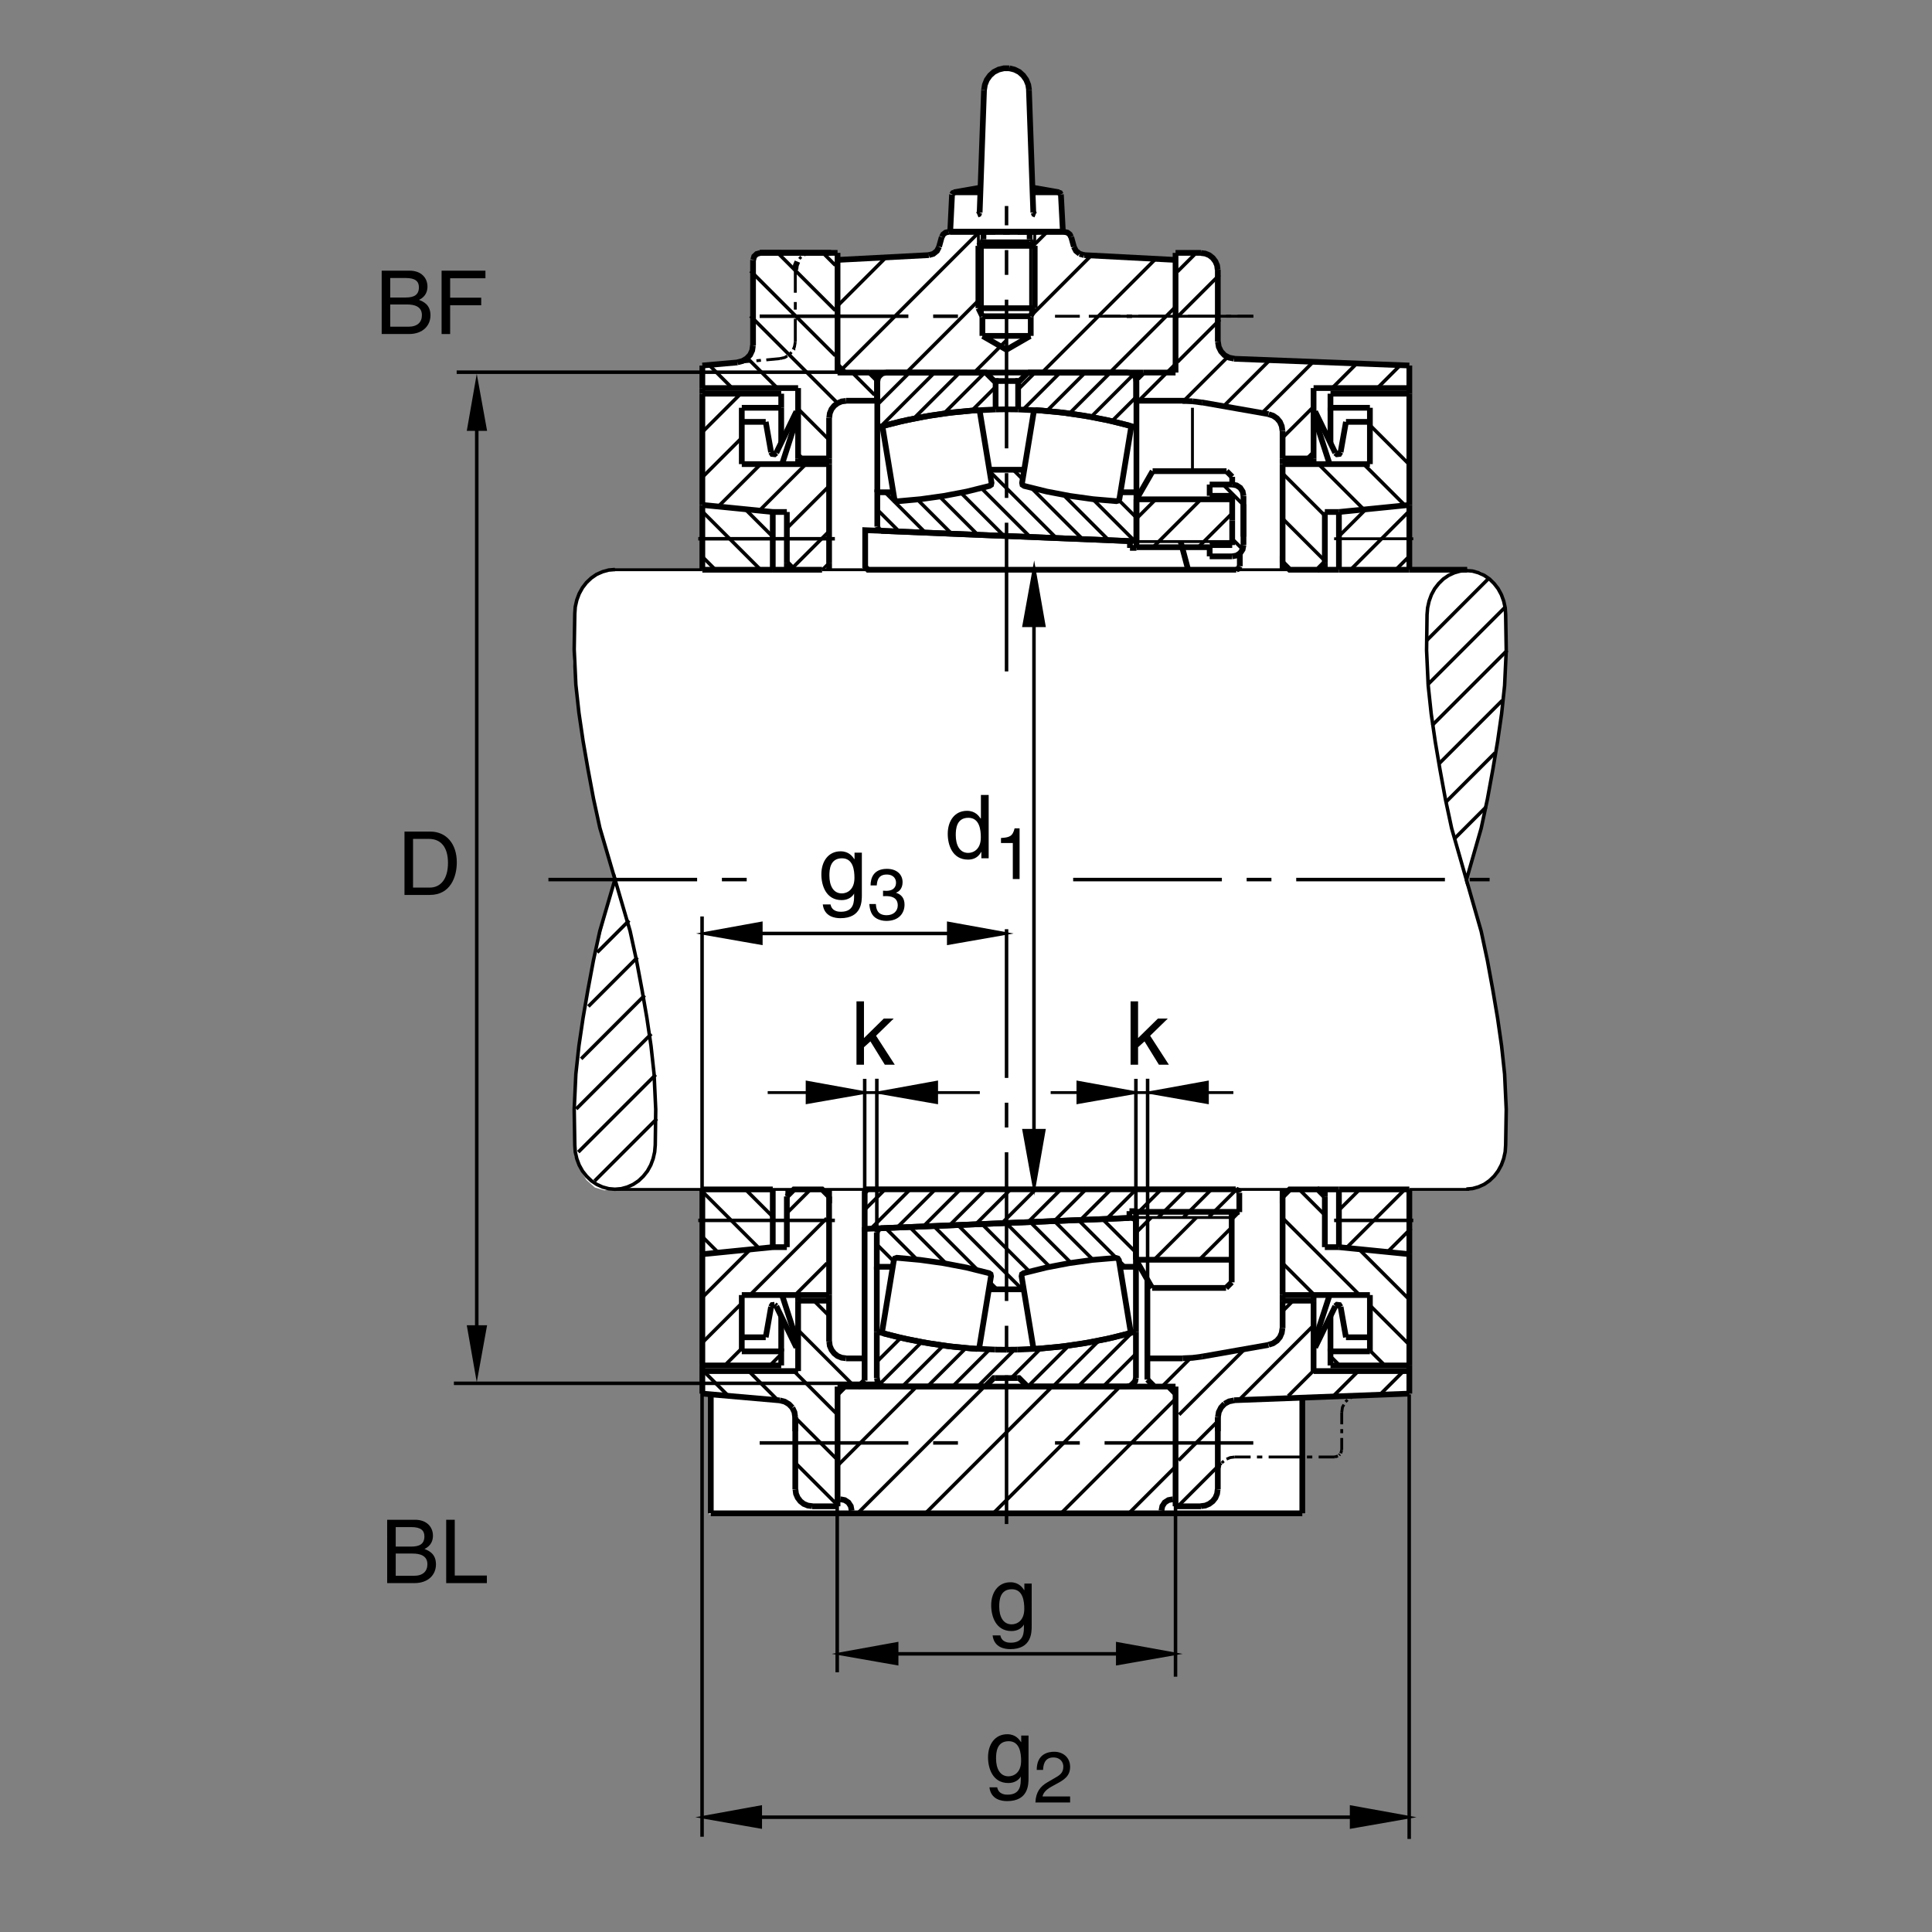 <?xml version="1.0" encoding="utf-8"?>
<!-- Generator: Adobe Illustrator 22.1.0, SVG Export Plug-In . SVG Version: 6.00 Build 0)  -->
<svg version="1.1" id="Ebene_1" xmlns="http://www.w3.org/2000/svg" xmlns:xlink="http://www.w3.org/1999/xlink" x="0px" y="0px"
	 viewBox="0 0 779.529 779.526" style="enable-background:new 0 0 779.529 779.526;" xml:space="preserve">
<rect x="0" y="0" width="779.529" height="779.526" fill="#808080" stroke="none"/>
<style type="text/css">
	.st0{fill:none;}
	.st1{fill:#FFFFFF;}
	.st2{fill:none;stroke:#000000;stroke-width:2.312;stroke-miterlimit:10;}
	.st3{fill:none;stroke:#000000;stroke-width:1.157;stroke-miterlimit:10;}
	.st4{fill:none;stroke:#000000;stroke-width:2.313;stroke-miterlimit:10;}
	.st5{fill:none;stroke:#000000;stroke-width:1.417;stroke-miterlimit:3.864;stroke-dasharray:60,10,10,10;}
	.st6{fill:none;stroke:#000000;stroke-width:1.417;stroke-miterlimit:10;stroke-dasharray:60,10,10,10;}
	.st7{fill:none;stroke:#000000;stroke-width:1.157;stroke-miterlimit:10;stroke-dasharray:60,10,10,10;}
	.st8{fill:none;stroke:#000000;stroke-width:1.417;stroke-miterlimit:10;}
	.st9{fill:none;stroke:#000000;stroke-width:1.417;stroke-miterlimit:3.864;}
	.st10{stroke:#000000;stroke-width:1.157;stroke-miterlimit:10;}
</style>
<polygon class="st0" points="0,0 779.529,0 779.529,779.526 0,779.526 0,0 "/>
<polygon class="st1" points="282.761,147.634 296.521,146.323 299.04,145.779 301.491,143.969 302.854,141.889 303.152,140.014 
	303.189,104.917 303.452,103.64 304.856,102.654 306.284,102.099 337.171,102.065 337.238,104.929 373.471,103.003 375.925,102.507 
	377.331,100.971 378.388,99.497 379.187,95.708 379.882,94.721 380.913,93.943 382.746,93.469 383.413,78.252 383.723,77.915 
	384.456,77.632 395.061,75.761 396.379,36.152 396.757,34.336 397.568,32.278 398.703,30.549 400.361,29.133 402.343,28.156 
	404.375,27.619 405.695,27.651 408.443,28.025 410.754,29.184 412.363,30.561 413.545,32.334 414.301,34.406 414.677,36.567 
	416.003,75.776 426.292,77.654 426.917,77.871 427.326,78.589 427.392,79.531 428.09,93.55 428.715,93.554 429.89,93.874 
	430.915,94.67 431.472,95.701 432.512,99.468 433.435,101.328 434.89,102.434 436.755,102.932 442.346,103.276 473.611,105.024 
	473.635,102.187 483.845,102.163 485.691,102.47 487.248,103.086 488.737,104.243 489.704,105.591 490.417,107.126 490.749,109.167 
	490.759,137.583 491.091,140.132 491.931,141.943 493.382,143.367 495.49,144.463 497.194,144.902 503.537,145.52 567.605,147.634 
	567.829,229.57 591.936,229.57 597.61,230.703 601.77,233.728 604.792,237.322 606.872,242.614 607.439,250.744 607.439,264.924 
	606.682,279.861 603.469,303.303 599.5,324.668 596.477,337.903 591.56,354.756 598.933,380.442 604.607,415.42 607.629,439.809 
	607.727,446.05 607.629,454.746 607.439,464.199 606.589,467.978 605.266,471.289 603.376,473.935 600.446,476.675 596.662,478.755 
	593.073,479.702 567.654,479.887 567.517,562.74 525.007,564.214 524.821,610.532 286.069,610.937 286.13,562.749 282.705,562.441 
	282.468,479.887 253.242,479.511 243.789,480.268 240.007,479.135 236.604,476.108 234.336,472.329 231.689,466.279 
	231.311,456.069 231.311,448.506 232.068,433.003 233.784,417.505 238.195,392.876 248.156,355.259 241.533,331.069 
	235.327,299.543 231.12,266.814 231.499,253.203 232.068,243.181 233.767,238.454 236.604,234.485 240.197,231.839 245.112,229.946 
	248.515,229.57 282.818,229.758 282.761,147.634 "/>
<line class="st2" x1="306.682" y1="102.024" x2="337.937" y2="102.024"/>
<line class="st2" x1="310.434" y1="102.024" x2="310.547" y2="102.251"/>
<line class="st2" x1="331.289" y1="102.024" x2="331.174" y2="102.251"/>
<line class="st2" x1="335.322" y1="102.024" x2="306.457" y2="101.968"/>
<line class="st2" x1="395.273" y1="85.771" x2="397.033" y2="36.306"/>
<line class="st2" x1="416.921" y1="85.771" x2="415.161" y2="36.306"/>
<line class="st2" x1="383.396" y1="93.501" x2="384.133" y2="78.442"/>
<line class="st2" x1="395.5" y1="77.59" x2="385.046" y2="77.59"/>
<line class="st2" x1="416.697" y1="77.59" x2="427.151" y2="77.59"/>
<line class="st2" x1="395.556" y1="75.715" x2="384.873" y2="77.59"/>
<line class="st2" x1="416.638" y1="75.715" x2="427.322" y2="77.59"/>
<line class="st2" x1="396.806" y1="93.501" x2="396.806" y2="96.567"/>
<line class="st2" x1="415.447" y1="93.501" x2="415.447" y2="96.567"/>
<line class="st2" x1="396.806" y1="97.761" x2="415.447" y2="97.761"/>
<line class="st2" x1="396.181" y1="97.932" x2="394.763" y2="99.184"/>
<line class="st2" x1="416.013" y1="97.932" x2="417.49" y2="99.184"/>
<line class="st2" x1="394.763" y1="99.184" x2="394.763" y2="124.355"/>
<line class="st2" x1="417.49" y1="99.184" x2="417.49" y2="124.355"/>
<line class="st2" x1="394.763" y1="99.184" x2="417.49" y2="99.184"/>
<line class="st2" x1="394.763" y1="124.355" x2="417.49" y2="124.355"/>
<line class="st3" x1="394.763" y1="93.501" x2="394.763" y2="99.184"/>
<line class="st3" x1="417.49" y1="93.501" x2="417.49" y2="99.184"/>
<line class="st2" x1="378.906" y1="99.524" x2="379.987" y2="95.603"/>
<line class="st2" x1="416.526" y1="93.501" x2="416.526" y2="93.557"/>
<polyline class="st2" points="416.469,93.557 416.469,93.613 416.411,93.725 "/>
<line class="st2" x1="395.671" y1="93.501" x2="395.671" y2="93.557"/>
<polyline class="st2" points="395.727,93.557 395.727,93.613 395.783,93.725 "/>
<line class="st2" x1="418.628" y1="93.501" x2="410.615" y2="93.501"/>
<line class="st2" x1="407.434" y1="93.501" x2="404.763" y2="93.501"/>
<line class="st2" x1="401.579" y1="93.501" x2="393.625" y2="93.501"/>
<line class="st2" x1="337.937" y1="147.483" x2="340.779" y2="150.324"/>
<line class="st2" x1="283.386" y1="203.74" x2="283.386" y2="158.847"/>
<line class="st2" x1="320.888" y1="140.21" x2="320.549" y2="140.21"/>
<line class="st2" x1="320.434" y1="140.21" x2="320.378" y2="140.21"/>
<line class="st3" x1="320.266" y1="140.21" x2="319.98" y2="140.21"/>
<line class="st3" x1="247.871" y1="229.88" x2="283.386" y2="229.88"/>
<line class="st2" x1="334.526" y1="227.038" x2="334.526" y2="187.26"/>
<line class="st2" x1="322.026" y1="184.988" x2="322.026" y2="156.577"/>
<line class="st2" x1="283.386" y1="229.88" x2="311.799" y2="229.88"/>
<line class="st2" x1="283.386" y1="229.88" x2="283.386" y2="203.74"/>
<line class="st2" x1="311.799" y1="229.88" x2="311.799" y2="217.378"/>
<line class="st4" x1="283.386" y1="203.74" x2="311.799" y2="206.579"/>
<line class="st5" x1="281.738" y1="217.378" x2="336.858" y2="217.378"/>
<line class="st2" x1="317.48" y1="227.038" x2="317.48" y2="217.378"/>
<line class="st2" x1="311.799" y1="206.579" x2="317.48" y2="206.579"/>
<line class="st2" x1="299.297" y1="187.26" x2="334.526" y2="187.26"/>
<line class="st2" x1="299.297" y1="187.26" x2="299.297" y2="164.531"/>
<line class="st2" x1="299.297" y1="170.215" x2="308.957" y2="170.215"/>
<line class="st2" x1="299.297" y1="164.531" x2="315.207" y2="164.531"/>
<line class="st2" x1="315.549" y1="187.26" x2="321.97" y2="167.314"/>
<line class="st2" x1="311.115" y1="182.431" x2="308.957" y2="170.215"/>
<polyline class="st2" points="313.217,182.715 320.888,166.975 321.97,167.314 "/>
<line class="st2" x1="315.207" y1="164.531" x2="315.207" y2="158.847"/>
<line class="st2" x1="322.026" y1="184.988" x2="334.526" y2="184.988"/>
<line class="st2" x1="334.526" y1="168.508" x2="334.526" y2="184.988"/>
<line class="st2" x1="317.48" y1="227.038" x2="320.322" y2="229.88"/>
<line class="st3" x1="331.687" y1="229.88" x2="334.526" y2="227.038"/>
<polyline class="st2" points="311.799,229.88 320.322,229.88 331.687,229.88 "/>
<line class="st2" x1="317.48" y1="227.038" x2="317.48" y2="229.88"/>
<line class="st2" x1="334.526" y1="227.038" x2="334.526" y2="229.88"/>
<line class="st2" x1="283.386" y1="158.847" x2="315.207" y2="158.847"/>
<line class="st2" x1="283.386" y1="156.577" x2="322.026" y2="156.577"/>
<line class="st2" x1="283.386" y1="147.483" x2="283.386" y2="156.577"/>
<line class="st4" x1="283.386" y1="147.483" x2="297.592" y2="146.233"/>
<line class="st3" x1="314.638" y1="144.697" x2="309.184" y2="145.21"/>
<line class="st3" x1="307.024" y1="145.381" x2="305.207" y2="145.552"/>
<line class="st3" x1="303.047" y1="145.722" x2="297.592" y2="146.233"/>
<line class="st2" x1="283.386" y1="156.577" x2="283.386" y2="158.847"/>
<line class="st2" x1="334.526" y1="184.988" x2="334.526" y2="187.26"/>
<line class="st2" x1="322.026" y1="184.988" x2="322.026" y2="187.26"/>
<line class="st2" x1="315.207" y1="164.531" x2="315.207" y2="178.738"/>
<line class="st2" x1="311.799" y1="206.579" x2="311.799" y2="217.378"/>
<line class="st2" x1="317.48" y1="206.579" x2="317.48" y2="217.378"/>
<line class="st2" x1="396.352" y1="127.595" x2="415.842" y2="127.595"/>
<line class="st2" x1="353.848" y1="161.689" x2="353.848" y2="153.164"/>
<line class="st2" x1="351.006" y1="150.324" x2="353.848" y2="153.164"/>
<line class="st2" x1="337.937" y1="150.324" x2="351.006" y2="150.324"/>
<line class="st3" x1="396.352" y1="97.761" x2="396.352" y2="127.595"/>
<line class="st3" x1="415.842" y1="97.761" x2="415.842" y2="127.595"/>
<line class="st2" x1="394.763" y1="124.355" x2="396.352" y2="127.595"/>
<line class="st2" x1="417.49" y1="124.355" x2="415.842" y2="127.595"/>
<line class="st2" x1="337.937" y1="150.324" x2="337.937" y2="102.024"/>
<line class="st4" x1="337.937" y1="104.865" x2="374.758" y2="102.934"/>
<line class="st3" x1="320.888" y1="137.937" x2="320.888" y2="128.618"/>
<line class="st3" x1="320.888" y1="124.924" x2="320.888" y2="121.855"/>
<line class="st3" x1="320.888" y1="118.105" x2="320.888" y2="108.843"/>
<line class="st5" x1="306.513" y1="127.595" x2="386.521" y2="127.595"/>
<line class="st2" x1="341.345" y1="161.689" x2="353.848" y2="161.689"/>
<line class="st2" x1="303.842" y1="139.414" x2="303.842" y2="104.865"/>
<line class="st2" x1="458.405" y1="161.689" x2="458.405" y2="153.164"/>
<line class="st2" x1="461.247" y1="150.324" x2="458.405" y2="153.164"/>
<line class="st2" x1="474.314" y1="150.324" x2="461.247" y2="150.324"/>
<line class="st2" x1="474.314" y1="147.483" x2="471.472" y2="150.324"/>
<line class="st2" x1="474.314" y1="150.324" x2="474.314" y2="102.024"/>
<line class="st2" x1="474.314" y1="104.865" x2="437.439" y2="102.934"/>
<line class="st2" x1="433.288" y1="99.524" x2="432.21" y2="95.603"/>
<line class="st2" x1="478.181" y1="161.689" x2="458.405" y2="161.689"/>
<line class="st2" x1="283.386" y1="562.3" x2="314.638" y2="565.029"/>
<polyline class="st2" points="283.386,562.3 283.386,553.208 283.386,550.937 "/>
<line class="st2" x1="283.386" y1="553.208" x2="322.026" y2="553.208"/>
<line class="st2" x1="283.386" y1="550.937" x2="315.207" y2="550.937"/>
<line class="st2" x1="283.386" y1="506.045" x2="283.386" y2="550.937"/>
<line class="st2" x1="299.297" y1="522.524" x2="299.297" y2="545.254"/>
<line class="st2" x1="299.297" y1="539.57" x2="308.957" y2="539.57"/>
<line class="st2" x1="311.115" y1="527.3" x2="308.957" y2="539.57"/>
<polyline class="st2" points="313.217,527.016 320.888,542.754 321.97,542.412 "/>
<line class="st2" x1="315.549" y1="522.524" x2="321.97" y2="542.412"/>
<polyline class="st2" points="299.297,545.254 315.207,545.254 315.207,550.937 "/>
<line class="st2" x1="315.207" y1="545.254" x2="315.207" y2="531.05"/>
<line class="st2" x1="322.026" y1="524.8" x2="322.026" y2="553.208"/>
<line class="st2" x1="320.888" y1="571.792" x2="320.888" y2="600.942"/>
<line class="st2" x1="327.707" y1="607.763" x2="337.937" y2="607.763"/>
<line class="st2" x1="337.937" y1="559.458" x2="337.937" y2="607.763"/>
<line class="st2" x1="337.937" y1="562.3" x2="340.779" y2="559.458"/>
<polyline class="st2" points="337.937,559.458 346.46,559.458 348.94,556.982 "/>
<line class="st2" x1="348.855" y1="495.166" x2="348.855" y2="557.036"/>
<line class="st2" x1="341.345" y1="548.095" x2="348.874" y2="548.095"/>
<line class="st2" x1="334.526" y1="541.279" x2="334.526" y2="524.8"/>
<line class="st2" x1="322.026" y1="524.8" x2="334.526" y2="524.8"/>
<line class="st2" x1="299.297" y1="522.524" x2="334.526" y2="522.524"/>
<line class="st2" x1="334.526" y1="524.8" x2="334.526" y2="522.524"/>
<line class="st2" x1="322.026" y1="524.8" x2="322.026" y2="522.524"/>
<line class="st2" x1="334.526" y1="482.749" x2="334.526" y2="522.524"/>
<line class="st2" x1="311.799" y1="503.203" x2="317.48" y2="503.203"/>
<line class="st4" x1="283.386" y1="479.907" x2="283.386" y2="506.045"/>
<line class="st6" x1="281.738" y1="492.407" x2="336.858" y2="492.407"/>
<line class="st2" x1="283.386" y1="506.045" x2="311.799" y2="503.203"/>
<line class="st2" x1="283.386" y1="479.907" x2="311.799" y2="479.907"/>
<polyline class="st2" points="317.48,482.749 320.322,479.907 331.687,479.907 334.526,482.749 334.526,479.907 "/>
<line class="st3" x1="317.48" y1="482.749" x2="317.48" y2="479.907"/>
<line class="st3" x1="311.799" y1="479.907" x2="320.322" y2="479.907"/>
<line class="st3" x1="247.871" y1="479.907" x2="283.386" y2="479.907"/>
<line class="st6" x1="306.513" y1="582.192" x2="386.521" y2="582.192"/>
<line class="st2" x1="286.794" y1="610.6" x2="286.794" y2="562.588"/>
<line class="st2" x1="320.888" y1="577.475" x2="320.888" y2="571.792"/>
<line class="st2" x1="343.62" y1="610.6" x2="343.62" y2="609.468"/>
<line class="st2" x1="337.937" y1="604.922" x2="339.074" y2="604.922"/>
<line class="st2" x1="311.799" y1="479.907" x2="311.799" y2="492.407"/>
<line class="st2" x1="317.48" y1="482.749" x2="317.48" y2="492.407"/>
<line class="st2" x1="317.48" y1="503.203" x2="317.48" y2="492.407"/>
<line class="st2" x1="311.799" y1="503.203" x2="311.799" y2="492.407"/>
<polyline class="st2" points="568.645,562.3 568.645,553.208 568.645,550.937 "/>
<line class="st2" x1="568.645" y1="553.208" x2="530.003" y2="553.208"/>
<line class="st2" x1="568.645" y1="550.937" x2="536.823" y2="550.937"/>
<line class="st2" x1="568.645" y1="506.045" x2="568.645" y2="550.937"/>
<line class="st2" x1="552.732" y1="522.524" x2="552.732" y2="545.254"/>
<line class="st2" x1="552.732" y1="539.57" x2="543.073" y2="539.57"/>
<line class="st2" x1="540.915" y1="527.3" x2="543.073" y2="539.57"/>
<polyline class="st2" points="538.757,527.016 531.081,542.754 530.003,542.412 "/>
<line class="st2" x1="536.482" y1="522.524" x2="530.003" y2="542.412"/>
<polyline class="st2" points="552.732,545.254 536.823,545.254 536.823,550.937 "/>
<line class="st2" x1="536.823" y1="545.254" x2="536.823" y2="531.05"/>
<line class="st2" x1="530.003" y1="524.8" x2="530.003" y2="553.208"/>
<line class="st2" x1="491.365" y1="571.792" x2="491.365" y2="600.942"/>
<line class="st2" x1="484.543" y1="607.763" x2="474.314" y2="607.763"/>
<line class="st2" x1="474.314" y1="559.458" x2="474.314" y2="607.763"/>
<line class="st2" x1="474.314" y1="562.3" x2="471.472" y2="559.458"/>
<polyline class="st2" points="474.314,559.458 465.793,559.458 462.951,556.621 "/>
<line class="st2" x1="462.951" y1="516.607" x2="462.951" y2="556.621"/>
<line class="st2" x1="477.155" y1="548.095" x2="462.951" y2="548.095"/>
<line class="st2" x1="517.503" y1="535.932" x2="517.503" y2="524.8"/>
<line class="st2" x1="530.003" y1="524.8" x2="517.503" y2="524.8"/>
<line class="st2" x1="552.732" y1="522.524" x2="517.503" y2="522.524"/>
<line class="st2" x1="517.503" y1="524.8" x2="517.503" y2="522.524"/>
<line class="st2" x1="530.003" y1="524.8" x2="530.003" y2="522.524"/>
<line class="st2" x1="517.503" y1="482.749" x2="517.503" y2="522.524"/>
<line class="st2" x1="540.232" y1="503.203" x2="534.548" y2="503.203"/>
<line class="st4" x1="568.645" y1="479.907" x2="568.645" y2="506.045"/>
<line class="st6" x1="570.237" y1="492.407" x2="538.298" y2="492.407"/>
<line class="st2" x1="540.232" y1="479.907" x2="540.232" y2="503.203"/>
<line class="st2" x1="568.645" y1="506.045" x2="540.232" y2="503.203"/>
<line class="st2" x1="568.645" y1="479.907" x2="540.232" y2="479.907"/>
<line class="st2" x1="534.548" y1="482.749" x2="534.548" y2="503.203"/>
<polyline class="st2" points="534.548,482.749 531.706,479.907 520.344,479.907 517.503,482.749 517.503,479.907 "/>
<line class="st2" x1="534.548" y1="482.749" x2="534.548" y2="479.907"/>
<line class="st2" x1="540.232" y1="479.907" x2="531.706" y2="479.907"/>
<line class="st3" x1="592.795" y1="479.907" x2="568.645" y2="479.907"/>
<line class="st2" x1="568.645" y1="562.3" x2="497.898" y2="564.97"/>
<line class="st2" x1="525.456" y1="610.6" x2="525.456" y2="563.95"/>
<line class="st2" x1="484.997" y1="547.358" x2="511.819" y2="542.641"/>
<line class="st3" x1="541.37" y1="569.917" x2="541.37" y2="574.687"/>
<line class="st3" x1="541.37" y1="576.621" x2="541.37" y2="578.266"/>
<line class="st3" x1="541.37" y1="580.2" x2="541.37" y2="585.034"/>
<line class="st3" x1="538.528" y1="587.871" x2="532.048" y2="587.871"/>
<line class="st3" x1="529.49" y1="587.871" x2="527.331" y2="587.871"/>
<line class="st3" x1="524.778" y1="587.871" x2="511.877" y2="587.871"/>
<line class="st3" x1="509.319" y1="587.871" x2="507.16" y2="587.871"/>
<line class="st3" x1="504.602" y1="587.871" x2="498.181" y2="587.871"/>
<line class="st2" x1="491.365" y1="577.475" x2="491.365" y2="571.792"/>
<line class="st2" x1="468.635" y1="610.6" x2="468.635" y2="609.468"/>
<line class="st2" x1="474.314" y1="604.922" x2="473.181" y2="604.922"/>
<line class="st6" x1="406.125" y1="614.922" x2="406.125" y2="371.335"/>
<line class="st2" x1="286.794" y1="610.6" x2="525.456" y2="610.6"/>
<line class="st2" x1="382.715" y1="93.501" x2="429.482" y2="93.501"/>
<polyline class="st2" points="383.396,93.501 428.855,93.501 428.061,78.442 "/>
<line class="st4" x1="351.006" y1="150.324" x2="461.247" y2="150.324"/>
<line class="st7" x1="505.681" y1="127.595" x2="425.673" y2="127.595"/>
<line class="st3" x1="520.344" y1="479.907" x2="331.687" y2="479.907"/>
<line class="st6" x1="505.681" y1="582.192" x2="425.673" y2="582.192"/>
<line class="st2" x1="346.46" y1="559.458" x2="465.793" y2="559.458"/>
<line class="st3" x1="414.648" y1="559.458" x2="454.997" y2="559.458"/>
<line class="st6" x1="221.277" y1="354.892" x2="307.776" y2="354.892"/>
<polyline class="st2" points="568.645,147.483 568.645,156.577 568.645,158.847 "/>
<line class="st2" x1="568.645" y1="156.577" x2="530.003" y2="156.577"/>
<line class="st2" x1="568.645" y1="158.847" x2="536.823" y2="158.847"/>
<line class="st2" x1="568.645" y1="203.74" x2="568.645" y2="158.847"/>
<line class="st2" x1="552.732" y1="187.26" x2="552.732" y2="164.531"/>
<line class="st2" x1="552.732" y1="170.215" x2="543.073" y2="170.215"/>
<line class="st2" x1="540.915" y1="182.431" x2="543.073" y2="170.215"/>
<polyline class="st2" points="538.757,182.715 531.081,166.975 530.003,167.314 "/>
<line class="st2" x1="536.482" y1="187.26" x2="530.003" y2="167.314"/>
<polyline class="st2" points="552.732,164.531 536.823,164.531 536.823,158.847 "/>
<line class="st2" x1="536.823" y1="164.531" x2="536.823" y2="178.738"/>
<line class="st2" x1="530.003" y1="184.988" x2="530.003" y2="156.577"/>
<line class="st2" x1="517.503" y1="173.794" x2="517.503" y2="184.988"/>
<line class="st2" x1="530.003" y1="184.988" x2="517.503" y2="184.988"/>
<line class="st2" x1="552.732" y1="187.26" x2="517.503" y2="187.26"/>
<line class="st2" x1="517.503" y1="184.988" x2="517.503" y2="187.26"/>
<line class="st2" x1="530.003" y1="184.988" x2="530.003" y2="187.26"/>
<line class="st2" x1="517.503" y1="227.038" x2="517.503" y2="187.26"/>
<line class="st2" x1="540.232" y1="206.579" x2="534.548" y2="206.579"/>
<line class="st4" x1="568.645" y1="229.88" x2="568.645" y2="203.74"/>
<line class="st3" x1="570.237" y1="217.378" x2="538.298" y2="217.378"/>
<line class="st2" x1="540.232" y1="229.88" x2="540.232" y2="206.579"/>
<line class="st2" x1="568.645" y1="203.74" x2="540.232" y2="206.579"/>
<line class="st2" x1="568.645" y1="229.88" x2="540.232" y2="229.88"/>
<line class="st2" x1="534.548" y1="227.038" x2="534.548" y2="206.579"/>
<polyline class="st2" points="534.548,227.038 531.706,229.88 520.344,229.88 517.503,227.038 517.503,229.88 "/>
<line class="st2" x1="534.548" y1="227.038" x2="534.548" y2="229.88"/>
<line class="st2" x1="540.232" y1="229.88" x2="531.706" y2="229.88"/>
<line class="st2" x1="591.99" y1="229.88" x2="568.645" y2="229.88"/>
<line class="st2" x1="568.645" y1="147.483" x2="497.898" y2="144.756"/>
<line class="st2" x1="484.997" y1="162.37" x2="511.819" y2="167.087"/>
<line class="st3" x1="520.344" y1="229.88" x2="331.687" y2="229.88"/>
<line class="st3" x1="505.681" y1="127.595" x2="499.319" y2="127.595"/>
<line class="st3" x1="496.76" y1="127.595" x2="494.66" y2="127.595"/>
<line class="st3" x1="492.102" y1="127.595" x2="479.319" y2="127.595"/>
<line class="st3" x1="476.76" y1="127.595" x2="474.602" y2="127.595"/>
<line class="st3" x1="472.097" y1="127.595" x2="459.314" y2="127.595"/>
<line class="st5" x1="456.755" y1="127.595" x2="454.597" y2="127.595"/>
<line class="st3" x1="452.043" y1="127.595" x2="439.314" y2="127.595"/>
<line class="st2" x1="491.365" y1="137.937" x2="491.365" y2="108.843"/>
<line class="st2" x1="484.543" y1="102.024" x2="474.314" y2="102.024"/>
<polyline class="st3" points="327.707,102.024 325.891,102.251 324.411,102.876 "/>
<polyline class="st3" points="323.332,103.672 322.878,104.011 322.536,104.468 "/>
<polyline class="st2" points="321.74,105.547 321.118,107.08 320.888,108.843 "/>
<polyline class="st2" points="306.682,102.082 305.319,102.478 304.297,103.445 303.899,104.865 "/>
<polyline class="st2" points="385.046,77.646 384.477,77.873 384.192,78.442 "/>
<polyline class="st2" points="415.217,36.362 414.878,34.204 414.082,32.215 412.832,30.454 411.24,29.033 409.309,28.066 
	407.207,27.556 "/>
<polyline class="st2" points="407.207,27.556 405.046,27.556 402.944,28.066 401.013,29.033 399.421,30.454 398.171,32.215 
	397.375,34.204 397.033,36.362 "/>
<polyline class="st2" points="394.362,86.626 394.931,86.396 395.217,85.771 "/>
<polyline class="st2" points="416.98,85.771 417.263,86.396 417.832,86.626 "/>
<polyline class="st2" points="396.125,97.876 396.579,97.307 396.75,96.567 "/>
<line class="st2" x1="415.503" y1="96.567" x2="415.671" y2="97.307"/>
<line class="st2" x1="415.671" y1="97.307" x2="416.125" y2="97.876"/>
<polyline class="st2" points="382.715,93.557 381.521,93.843 380.556,94.58 380.044,95.603 "/>
<polyline class="st2" points="374.758,102.934 376.577,102.422 378.054,101.228 378.906,99.58 "/>
<polyline class="st2" points="341.345,161.748 339.585,161.975 337.993,162.656 336.574,163.735 335.493,165.1 334.812,166.748 
	334.585,168.508 "/>
<polyline class="st2" points="311.059,182.373 311.569,183.169 312.536,183.281 313.217,182.715 "/>
<polyline class="st3" points="314.638,144.697 316.628,144.245 317.651,143.618 "/>
<line class="st3" x1="318.674" y1="142.881" x2="319.355" y2="142.085"/>
<polyline class="st3" points="320.036,141.006 320.549,139.927 320.888,137.937 "/>
<polyline class="st2" points="297.592,146.177 299.58,145.664 301.286,144.643 302.649,143.222 303.501,141.404 303.786,139.414 "/>
<polyline class="st2" points="433.288,99.58 434.143,101.228 435.617,102.422 "/>
<line class="st2" x1="435.617" y1="102.422" x2="437.439" y2="102.934"/>
<polyline class="st2" points="432.151,95.603 431.638,94.58 430.676,93.843 429.482,93.557 "/>
<line class="st2" x1="313.217" y1="527.016" x2="312.536" y2="526.445"/>
<polyline class="st2" points="312.536,526.445 311.569,526.557 311.059,527.354 "/>
<polyline class="st2" points="320.947,600.942 321.174,602.705 321.855,604.297 322.934,605.718 324.299,606.797 325.947,607.475 
	327.707,607.705 "/>
<polyline class="st2" points="334.585,541.279 334.812,543.037 335.493,544.629 336.574,546.05 337.937,547.129 339.585,547.812 
	341.345,548.037 "/>
<polyline class="st2" points="320.832,571.792 320.549,569.8 319.697,567.983 "/>
<polyline class="st2" points="319.697,567.983 318.332,566.562 316.628,565.542 314.638,565.029 "/>
<polyline class="st2" points="343.62,609.468 343.279,607.705 342.312,606.225 340.835,605.263 339.074,604.922 "/>
<polyline class="st2" points="540.915,527.354 540.403,526.557 539.436,526.445 538.757,527.016 "/>
<polyline class="st2" points="484.543,607.705 486.306,607.475 487.898,606.797 489.319,605.718 490.398,604.35 491.076,602.705 
	491.306,600.942 "/>
<polyline class="st2" points="497.898,565.029 495.91,565.43 494.089,566.391 "/>
<polyline class="st2" points="494.089,566.391 492.668,567.925 491.76,569.746 491.418,571.792 "/>
<polyline class="st2" points="511.877,542.583 513.64,542.016 515.232,540.937 516.423,539.516 517.16,537.812 517.444,535.932 "/>
<polyline class="st2" points="477.155,548.037 481.135,547.871 485.056,547.358 "/>
<line class="st3" x1="538.528" y1="587.871" x2="539.836" y2="587.475"/>
<line class="st3" x1="540.29" y1="587.134" x2="540.632" y2="586.792"/>
<line class="st3" x1="540.969" y1="586.396" x2="541.37" y2="585.034"/>
<polyline class="st3" points="498.181,587.871 496.365,588.1 494.885,588.725 "/>
<polyline class="st3" points="493.806,589.521 493.352,589.863 493.01,590.317 "/>
<polyline class="st3" points="492.214,591.396 491.589,592.93 491.365,594.692 "/>
<polyline class="st3" points="547.903,563.095 545.857,563.496 544.778,564.062 "/>
<line class="st3" x1="543.698" y1="564.805" x2="542.903" y2="565.595"/>
<polyline class="st3" points="542.219,566.733 541.653,567.812 541.37,569.917 "/>
<polyline class="st2" points="473.181,604.922 471.418,605.263 469.939,606.225 468.977,607.705 468.635,609.468 "/>
<polyline class="st2" points="428.003,78.442 427.719,77.873 427.151,77.646 "/>
<polyline class="st2" points="538.757,182.715 539.436,183.281 540.403,183.169 540.915,182.373 "/>
<polyline class="st2" points="517.444,173.794 517.16,171.919 516.423,170.215 515.232,168.794 513.64,167.712 511.877,167.143 "/>
<polyline class="st2" points="491.306,108.843 491.076,107.08 490.398,105.49 489.319,104.07 487.956,102.99 486.306,102.309 
	484.543,102.082 "/>
<line class="st2" x1="485.056" y1="162.427" x2="481.135" y2="161.916"/>
<line class="st2" x1="481.135" y1="161.916" x2="477.155" y2="161.748"/>
<polyline class="st2" points="491.418,137.937 491.76,139.983 492.668,141.802 494.089,143.335 495.91,144.302 497.898,144.697 "/>
<line class="st3" x1="481.135" y1="190.102" x2="481.135" y2="164.531"/>
<polygon class="st8" points="575.789,248.015 575.598,262.361 576.253,276.604 577.464,287.966 579.094,299.226 581.003,310.483 
	583.191,322.422 585.711,334.204 591.672,354.992 597.634,334.204 600.149,322.422 602.336,310.483 604.245,299.226 
	605.876,287.966 607.087,276.604 607.741,262.361 607.507,248.015 607.321,245.239 606.716,242.517 605.784,239.948 604.48,237.541 
	602.849,235.447 600.988,233.613 598.845,232.148 596.56,231.101 594.138,230.42 591.672,230.212 589.201,230.42 586.779,231.101 
	584.5,232.148 582.356,233.613 580.49,235.447 578.86,237.541 577.556,239.948 576.623,242.517 576.018,245.239 575.789,248.015 "/>
<polyline class="st8" points="591.672,479.77 594.138,479.56 596.56,478.882 598.889,477.832 600.988,476.367 602.898,474.536 
	604.48,472.441 605.784,470.034 606.716,467.466 607.321,464.741 607.507,461.968 607.741,447.622 607.087,433.379 605.876,422.07 
	604.245,410.757 602.336,399.497 600.149,387.561 597.634,375.779 591.672,354.992 "/>
<polygon class="st8" points="264.387,461.997 264.577,447.622 263.911,433.354 262.673,421.968 261.003,410.688 259.048,399.409 
	256.806,387.448 254.231,375.645 248.127,354.814 242.024,375.645 239.451,387.448 237.209,399.409 235.254,410.688 
	233.586,421.968 232.346,433.354 231.679,447.622 231.916,461.997 232.107,464.78 232.727,467.51 233.681,470.078 235.017,472.49 
	236.684,474.59 238.591,476.426 240.786,477.895 243.122,478.945 245.603,479.624 248.127,479.839 250.656,479.624 253.134,478.945 
	255.471,477.895 257.666,476.426 259.572,474.59 261.24,472.49 262.576,470.078 263.53,467.51 264.15,464.78 264.387,461.997 "/>
<polyline class="st8" points="248.127,229.792 245.603,230.002 243.122,230.683 240.737,231.736 238.591,233.203 236.638,235.039 
	235.017,237.136 233.681,239.551 232.727,242.121 232.107,244.851 231.916,247.632 231.679,262.007 232.346,276.275 233.586,287.61 
	235.254,298.94 237.209,310.219 239.451,322.182 242.024,333.987 248.127,354.814 "/>
<polyline class="st2" points="414.577,559.428 411.167,556.021 410.598,556.021 "/>
<polyline class="st2" points="401.507,556.021 400.938,556.021 397.529,559.428 357.182,559.428 "/>
<line class="st2" x1="353.775" y1="556.021" x2="353.775" y2="537.324"/>
<line class="st2" x1="410.598" y1="556.021" x2="401.507" y2="556.021"/>
<line class="st2" x1="353.775" y1="511.128" x2="353.775" y2="537.324"/>
<line class="st2" x1="458.332" y1="537.324" x2="458.332" y2="556.021"/>
<line class="st2" x1="454.919" y1="559.428" x2="414.577" y2="559.428"/>
<polyline class="st2" points="353.775,497.26 354.228,496.069 355.422,495.556 "/>
<polyline class="st2" points="357.182,559.37 355.876,559.146 354.797,558.404 354.057,557.324 353.831,556.021 "/>
<polyline class="st2" points="498.674,479.931 499.587,480.327 499.983,481.235 "/>
<polyline class="st2" points="458.274,556.021 458.049,557.324 457.307,558.404 456.228,559.146 454.919,559.37 "/>
<line class="st2" x1="413.042" y1="520.219" x2="399.007" y2="520.219"/>
<polyline class="st2" points="360.195,511.128 353.775,511.128 353.775,497.26 "/>
<polyline class="st2" points="458.332,493.056 458.332,511.128 451.853,511.128 "/>
<polyline class="st2" points="401.507,544.541 391.845,544.087 382.185,543.12 372.639,541.641 363.15,539.712 353.775,537.266 "/>
<line class="st2" x1="410.598" y1="544.541" x2="406.052" y2="544.594"/>
<line class="st2" x1="406.052" y1="544.594" x2="401.507" y2="544.541"/>
<polyline class="st2" points="458.332,537.266 448.952,539.712 439.465,541.641 429.919,543.12 420.257,544.087 410.598,544.541 "/>
<line class="st2" x1="458.332" y1="508.286" x2="458.332" y2="491.24"/>
<line class="st2" x1="464.865" y1="519.654" x2="494.699" y2="519.654"/>
<line class="st2" x1="458.332" y1="508.286" x2="464.865" y2="519.654"/>
<line class="st2" x1="494.699" y1="519.654" x2="496.97" y2="517.378"/>
<line class="st2" x1="458.332" y1="508.286" x2="496.97" y2="508.286"/>
<line class="st2" x1="500.041" y1="481.27" x2="500.041" y2="489.067"/>
<line class="st2" x1="458.332" y1="511.128" x2="458.332" y2="537.324"/>
<line class="st2" x1="458.332" y1="493.056" x2="458.332" y2="491.24"/>
<line class="st2" x1="496.97" y1="488.906" x2="496.97" y2="517.407"/>
<line class="st3" x1="458.352" y1="491.24" x2="496.97" y2="491.24"/>
<line class="st2" x1="458.352" y1="488.965" x2="500.115" y2="488.965"/>
<line class="st2" x1="455.715" y1="488.681" x2="455.715" y2="491.43"/>
<line class="st2" x1="458.352" y1="488.681" x2="458.352" y2="491.24"/>
<line class="st2" x1="455.715" y1="488.681" x2="458.352" y2="488.681"/>
<polyline class="st2" points="355.363,495.556 455.73,491.421 456.55,491.445 457.419,491.577 458.103,492.202 458.332,493.056 "/>
<polyline class="st2" points="455.715,491.43 348.887,495.835 348.887,481.27 348.943,481.235 349.343,480.327 350.251,479.931 
	350.271,479.873 498.606,479.873 "/>
<polygon class="st2" points="399.007,513.681 399.688,514.135 399.858,514.931 395.2,543.291 394.802,544.029 394.007,544.253 
	384.629,543.404 375.254,542.094 365.991,540.337 356.843,538.12 356.159,537.661 355.991,536.87 360.65,508.51 361.047,507.773 
	361.843,507.49 371.218,508.344 380.595,509.648 389.858,511.411 399.007,513.681 "/>
<polygon class="st2" points="418.042,544.253 417.246,544.029 416.85,543.291 412.19,514.931 412.358,514.135 413.042,513.681 
	422.19,511.411 431.452,509.648 440.827,508.344 450.202,507.544 450.998,507.773 451.457,508.457 456.115,536.87 455.886,537.661 
	455.207,538.12 446.115,540.337 436.853,542.094 427.475,543.404 418.042,544.253 "/>
<polyline class="st2" points="414.778,150.324 411.369,153.735 410.8,153.735 410.8,165.156 "/>
<polyline class="st2" points="401.709,165.156 401.709,153.735 401.14,153.735 397.732,150.324 357.385,150.324 "/>
<line class="st2" x1="353.977" y1="153.735" x2="353.977" y2="172.429"/>
<line class="st2" x1="410.8" y1="153.735" x2="401.709" y2="153.735"/>
<line class="st2" x1="353.977" y1="198.625" x2="353.977" y2="172.429"/>
<line class="st2" x1="458.533" y1="172.429" x2="458.533" y2="153.735"/>
<line class="st2" x1="455.124" y1="150.324" x2="414.778" y2="150.324"/>
<polyline class="st2" points="353.977,212.49 354.431,213.684 355.625,214.194 "/>
<polyline class="st2" points="357.385,150.381 356.079,150.61 355,151.347 354.26,152.427 354.033,153.735 "/>
<polyline class="st2" points="498.879,229.822 499.787,229.424 500.188,228.515 "/>
<polyline class="st2" points="458.479,153.735 458.249,152.427 457.512,151.347 456.433,150.61 455.124,150.381 "/>
<line class="st2" x1="413.244" y1="189.533" x2="399.209" y2="189.533"/>
<polyline class="st2" points="360.398,198.625 353.977,198.625 353.977,212.49 "/>
<polyline class="st2" points="458.533,216.697 458.533,198.625 452.053,198.625 "/>
<polyline class="st2" points="401.709,165.212 392.048,165.669 382.387,166.633 372.841,168.11 363.352,170.044 353.977,172.488 "/>
<line class="st2" x1="410.8" y1="165.212" x2="406.255" y2="165.156"/>
<line class="st2" x1="406.255" y1="165.156" x2="401.709" y2="165.212"/>
<polyline class="st2" points="458.533,172.488 449.158,170.044 439.665,168.11 430.119,166.633 420.461,165.669 410.8,165.212 "/>
<line class="st2" x1="458.533" y1="201.467" x2="458.533" y2="218.515"/>
<line class="st2" x1="497.175" y1="192.375" x2="497.175" y2="195.498"/>
<line class="st2" x1="465.066" y1="190.102" x2="494.9" y2="190.102"/>
<line class="st2" x1="458.533" y1="201.467" x2="465.066" y2="190.102"/>
<line class="st2" x1="494.9" y1="190.102" x2="497.175" y2="192.375"/>
<line class="st2" x1="458.533" y1="201.467" x2="497.175" y2="201.467"/>
<line class="st2" x1="500.241" y1="228.484" x2="500.241" y2="223.288"/>
<line class="st2" x1="479.387" y1="229.88" x2="476.374" y2="218.515"/>
<line class="st2" x1="488.083" y1="200.046" x2="497.175" y2="200.046"/>
<line class="st2" x1="488.083" y1="219.936" x2="497.175" y2="219.936"/>
<line class="st2" x1="488.083" y1="195.498" x2="497.175" y2="195.498"/>
<line class="st2" x1="501.721" y1="200.046" x2="501.721" y2="219.936"/>
<line class="st2" x1="488.083" y1="224.48" x2="497.175" y2="224.48"/>
<line class="st2" x1="488.083" y1="195.498" x2="488.083" y2="200.046"/>
<line class="st2" x1="488.083" y1="224.48" x2="488.083" y2="219.936"/>
<line class="st2" x1="501.721" y1="203.457" x2="501.721" y2="216.526"/>
<line class="st2" x1="458.533" y1="198.625" x2="458.533" y2="172.429"/>
<line class="st2" x1="458.533" y1="216.697" x2="458.533" y2="218.515"/>
<line class="st2" x1="497.175" y1="200.046" x2="497.175" y2="209.99"/>
<line class="st2" x1="497.175" y1="219.936" x2="497.175" y2="209.99"/>
<line class="st3" x1="458.547" y1="218.515" x2="497.175" y2="218.515"/>
<line class="st2" x1="458.547" y1="220.786" x2="488.083" y2="220.786"/>
<line class="st2" x1="455.921" y1="221.072" x2="455.921" y2="218.32"/>
<line class="st2" x1="458.547" y1="221.072" x2="458.547" y2="218.515"/>
<line class="st2" x1="455.921" y1="221.072" x2="458.547" y2="221.072"/>
<polyline class="st2" points="501.721,200.046 501.379,198.286 500.412,196.806 498.938,195.842 497.175,195.498 "/>
<polyline class="st2" points="497.175,224.48 498.938,224.14 500.412,223.174 501.379,221.697 501.721,219.936 "/>
<polyline class="st2" points="355.569,214.194 455.93,218.335 456.75,218.308 457.624,218.174 458.308,217.549 458.533,216.697 "/>
<polyline class="st2" points="455.921,218.32 349.089,213.918 349.089,228.484 349.145,228.515 349.543,229.424 350.454,229.822 
	350.473,229.88 498.806,229.88 "/>
<polygon class="st2" points="399.209,196.069 399.89,195.615 400.061,194.819 395.4,166.462 395.003,165.725 394.209,165.498 
	384.831,166.347 375.456,167.656 366.194,169.419 357.043,171.633 356.362,172.09 356.191,172.883 360.852,201.24 361.25,201.977 
	362.046,202.263 371.421,201.411 380.798,200.102 390.059,198.34 399.209,196.069 "/>
<polygon class="st2" points="418.244,165.498 417.448,165.725 417.05,166.462 412.392,194.819 412.561,195.615 413.244,196.069 
	422.392,198.34 431.658,200.102 441.033,201.411 450.408,202.207 451.203,201.977 451.658,201.296 456.316,172.883 456.091,172.09 
	455.408,171.633 446.316,169.419 437.053,167.656 427.678,166.347 418.244,165.498 "/>
<line class="st6" x1="433" y1="354.892" x2="601.032" y2="354.892"/>
<line class="st6" x1="406.125" y1="270.906" x2="406.125" y2="83.12"/>
<line class="st4" x1="396.377" y1="127.912" x2="396.377" y2="135.525"/>
<line class="st4" x1="396.377" y1="135.525" x2="415.891" y2="135.525"/>
<line class="st4" x1="415.891" y1="127.912" x2="415.891" y2="135.525"/>
<line class="st4" x1="396.507" y1="135.581" x2="406.091" y2="141.111"/>
<line class="st4" x1="415.654" y1="135.581" x2="406.069" y2="141.111"/>
<line class="st9" x1="456.726" y1="537.705" x2="435.056" y2="559.375"/>
<line class="st9" x1="443.547" y1="540.757" x2="424.926" y2="559.375"/>
<line class="st9" x1="431.369" y1="542.798" x2="414.795" y2="559.375"/>
<line class="st9" x1="419.98" y1="544.057" x2="407.619" y2="556.421"/>
<line class="st9" x1="409.27" y1="544.638" x2="394.533" y2="559.375"/>
<line class="st9" x1="399.431" y1="544.35" x2="384.404" y2="559.375"/>
<line class="st9" x1="389.824" y1="543.823" x2="374.275" y2="559.375"/>
<line class="st9" x1="380.667" y1="542.852" x2="364.143" y2="559.375"/>
<line class="st9" x1="371.956" y1="541.43" x2="355.02" y2="558.369"/>
<line class="st9" x1="363.579" y1="539.677" x2="354.046" y2="549.209"/>
<line class="st9" x1="458.513" y1="546.05" x2="445.188" y2="559.375"/>
<line class="st9" x1="458.513" y1="556.181" x2="455.319" y2="559.375"/>
<line class="st9" x1="458.21" y1="497.51" x2="464.465" y2="491.255"/>
<line class="st9" x1="465.725" y1="508.232" x2="482.702" y2="491.255"/>
<line class="st9" x1="483.962" y1="508.232" x2="496.579" y2="495.61"/>
<line class="st9" x1="355.573" y1="171.841" x2="377.241" y2="150.176"/>
<line class="st9" x1="368.753" y1="168.794" x2="387.37" y2="150.176"/>
<line class="st9" x1="380.925" y1="166.75" x2="397.503" y2="150.176"/>
<line class="st9" x1="392.317" y1="165.488" x2="401.489" y2="156.318"/>
<line class="st9" x1="410.634" y1="157.302" x2="417.763" y2="150.176"/>
<line class="st9" x1="412.868" y1="165.2" x2="427.893" y2="150.176"/>
<line class="st9" x1="422.473" y1="165.727" x2="438.025" y2="150.176"/>
<line class="st9" x1="431.628" y1="166.699" x2="448.152" y2="150.176"/>
<line class="st9" x1="440.339" y1="168.117" x2="457.278" y2="151.179"/>
<line class="st9" x1="448.718" y1="169.87" x2="458.254" y2="160.339"/>
<line class="st9" x1="353.786" y1="163.498" x2="367.111" y2="150.176"/>
<line class="st9" x1="353.786" y1="153.369" x2="356.98" y2="150.176"/>
<line class="st9" x1="458.528" y1="209.275" x2="466.589" y2="201.214"/>
<line class="st9" x1="465.388" y1="220.647" x2="484.822" y2="201.214"/>
<line class="st9" x1="483.625" y1="220.647" x2="496.804" y2="207.468"/>
<line class="st9" x1="493.391" y1="195.407" x2="501.433" y2="203.447"/>
<line class="st9" x1="496.599" y1="216.85" x2="501.433" y2="221.684"/>
<line class="st9" x1="344.262" y1="150.732" x2="352.893" y2="159.365"/>
<line class="st9" x1="394.575" y1="121.472" x2="365.537" y2="150.51"/>
<line class="st9" x1="406.069" y1="137.331" x2="392.891" y2="150.51"/>
<line class="st9" x1="466.033" y1="104.719" x2="420.244" y2="150.51"/>
<line class="st9" x1="474.626" y1="123.484" x2="447.595" y2="150.51"/>
<line class="st9" x1="422.273" y1="93.774" x2="417.702" y2="98.344"/>
<line class="st9" x1="440.022" y1="103.379" x2="416.12" y2="127.28"/>
<line class="st9" x1="396.945" y1="559.717" x2="346.018" y2="610.644"/>
<line class="st9" x1="424.299" y1="559.717" x2="373.369" y2="610.644"/>
<line class="st9" x1="451.653" y1="559.717" x2="400.723" y2="610.644"/>
<line class="st9" x1="474.538" y1="564.185" x2="428.076" y2="610.644"/>
<line class="st9" x1="474.636" y1="591.435" x2="455.427" y2="610.644"/>
<line class="st9" x1="369.592" y1="559.717" x2="338.423" y2="590.888"/>
<line class="st9" x1="470.866" y1="150.288" x2="459.671" y2="161.484"/>
<line class="st9" x1="534.714" y1="226.45" x2="517.742" y2="209.477"/>
<line class="st9" x1="534.417" y1="207.915" x2="517.551" y2="191.05"/>
<line class="st9" x1="550.305" y1="205.571" x2="531.99" y2="187.253"/>
<line class="st9" x1="566.809" y1="203.84" x2="550.237" y2="187.265"/>
<line class="st9" x1="568.552" y1="187.348" x2="553.269" y2="172.065"/>
<line class="st9" x1="540.632" y1="215.954" x2="551.13" y2="205.459"/>
<line class="st9" x1="545.022" y1="229.804" x2="568.586" y2="206.24"/>
<line class="st9" x1="563.254" y1="229.804" x2="568.841" y2="224.221"/>
<line class="st9" x1="492.058" y1="110.862" x2="475.08" y2="127.84"/>
<line class="st9" x1="492.199" y1="128.955" x2="475.08" y2="146.074"/>
<line class="st9" x1="495.246" y1="144.145" x2="477.307" y2="162.08"/>
<line class="st9" x1="529.738" y1="164.36" x2="517.248" y2="176.848"/>
<line class="st9" x1="530.1" y1="182.227" x2="526.961" y2="185.373"/>
<line class="st9" x1="481.999" y1="102.686" x2="475.08" y2="109.604"/>
<line class="st9" x1="512.263" y1="145.359" x2="493.376" y2="164.245"/>
<line class="st9" x1="529.914" y1="145.949" x2="509.026" y2="166.833"/>
<line class="st9" x1="547.048" y1="147.048" x2="537.17" y2="156.924"/>
<line class="st9" x1="564.646" y1="147.686" x2="555.486" y2="156.843"/>
<line class="st9" x1="529.651" y1="535.146" x2="499.66" y2="565.141"/>
<line class="st9" x1="530.915" y1="552.119" x2="519.763" y2="563.271"/>
<line class="st9" x1="569.172" y1="524.873" x2="548.562" y2="504.262"/>
<line class="st9" x1="548.479" y1="522.417" x2="517.625" y2="491.562"/>
<line class="st9" x1="530.242" y1="522.417" x2="517.512" y2="509.682"/>
<line class="st9" x1="540.261" y1="550.669" x2="537.473" y2="547.881"/>
<line class="st9" x1="569.25" y1="543.188" x2="552.946" y2="526.88"/>
<line class="st9" x1="558.611" y1="550.781" x2="552.917" y2="545.093"/>
<line class="st9" x1="534.602" y1="490.302" x2="524.387" y2="480.088"/>
<line class="st9" x1="543.201" y1="503.54" x2="566.657" y2="480.088"/>
<line class="st9" x1="540.857" y1="487.651" x2="548.449" y2="480.059"/>
<line class="st9" x1="559.621" y1="505.361" x2="569.367" y2="495.61"/>
<line class="st9" x1="548.029" y1="553.242" x2="537.995" y2="563.271"/>
<line class="st9" x1="566.267" y1="553.242" x2="557.273" y2="562.232"/>
<line class="st9" x1="521.98" y1="524.58" x2="517.448" y2="529.116"/>
<line class="st9" x1="480.447" y1="547.881" x2="468.835" y2="559.492"/>
<line class="st9" x1="502.326" y1="544.238" x2="475.759" y2="570.805"/>
<line class="st9" x1="491.457" y1="573.344" x2="475.534" y2="589.262"/>
<line class="st9" x1="492.717" y1="590.317" x2="475.515" y2="607.519"/>
<line class="st9" x1="314.25" y1="102.485" x2="337.033" y2="125.271"/>
<line class="st9" x1="302.859" y1="109.331" x2="337.033" y2="143.503"/>
<line class="st9" x1="302.798" y1="127.502" x2="337.927" y2="162.632"/>
<line class="st9" x1="322.199" y1="165.141" x2="334.69" y2="177.63"/>
<line class="st9" x1="322.058" y1="183.232" x2="323.855" y2="185.031"/>
<line class="st9" x1="332.487" y1="102.485" x2="337.033" y2="107.036"/>
<line class="st9" x1="301.091" y1="144.031" x2="313.581" y2="156.523"/>
<line class="st9" x1="285.883" y1="147.061" x2="295.488" y2="156.665"/>
<line class="st9" x1="317.155" y1="213.498" x2="334.131" y2="196.523"/>
<line class="st9" x1="319.753" y1="229.135" x2="334.497" y2="214.392"/>
<line class="st9" x1="306.658" y1="205.761" x2="325.195" y2="187.224"/>
<line class="st9" x1="290.127" y1="204.057" x2="307.266" y2="186.919"/>
<line class="st9" x1="283.203" y1="192.744" x2="299.082" y2="176.867"/>
<line class="st9" x1="283.203" y1="174.509" x2="299.163" y2="158.552"/>
<line class="st9" x1="317.49" y1="489.468" x2="327.207" y2="479.751"/>
<line class="st9" x1="283.347" y1="523.53" x2="303.003" y2="503.877"/>
<line class="st9" x1="303.145" y1="521.968" x2="333.523" y2="491.592"/>
<line class="st9" x1="321.379" y1="521.968" x2="333.664" y2="509.682"/>
<line class="st9" x1="310.801" y1="550.781" x2="314.597" y2="546.987"/>
<line class="st9" x1="283.264" y1="541.85" x2="298.679" y2="526.435"/>
<line class="st9" x1="293.012" y1="550.337" x2="299.043" y2="544.306"/>
<line class="st9" x1="322.068" y1="536.709" x2="344.406" y2="559.048"/>
<line class="st9" x1="319.917" y1="552.793" x2="337.483" y2="570.357"/>
<line class="st9" x1="320.667" y1="571.777" x2="337.705" y2="588.813"/>
<line class="st9" x1="320.525" y1="589.873" x2="337.724" y2="607.07"/>
<line class="st9" x1="328.242" y1="524.648" x2="334.131" y2="530.537"/>
<line class="st9" x1="301.904" y1="553.017" x2="313.581" y2="564.692"/>
<line class="st9" x1="283.894" y1="553.242" x2="293.479" y2="562.827"/>
<line class="st9" x1="300.849" y1="479.975" x2="311.348" y2="490.473"/>
<line class="st9" x1="282.615" y1="479.975" x2="306.292" y2="503.652"/>
<line class="st9" x1="283.142" y1="498.74" x2="289.619" y2="505.215"/>
<line class="st9" x1="301.038" y1="205.793" x2="311.535" y2="216.291"/>
<line class="st9" x1="282.8" y1="205.793" x2="306.477" y2="229.47"/>
<line class="st9" x1="283.327" y1="224.558" x2="288.676" y2="229.905"/>
<line class="st9" x1="600.672" y1="233.379" x2="575.589" y2="258.462"/>
<line class="st9" x1="607.292" y1="244.995" x2="576.037" y2="276.25"/>
<line class="st9" x1="608.117" y1="262.405" x2="577.824" y2="292.698"/>
<line class="st9" x1="606.125" y1="282.629" x2="580.505" y2="308.254"/>
<line class="st9" x1="603.225" y1="303.77" x2="583.41" y2="323.584"/>
<line class="st9" x1="599.651" y1="325.578" x2="586.76" y2="338.469"/>
<line class="st9" x1="239.944" y1="476.465" x2="265.027" y2="451.382"/>
<line class="st9" x1="233.322" y1="464.853" x2="264.58" y2="433.598"/>
<line class="st9" x1="232.497" y1="447.441" x2="262.793" y2="417.148"/>
<line class="st9" x1="234.489" y1="427.217" x2="260.112" y2="401.592"/>
<line class="st9" x1="237.392" y1="406.079" x2="257.21" y2="386.262"/>
<line class="st9" x1="240.966" y1="384.267" x2="253.857" y2="371.374"/>
<line class="st9" x1="447.165" y1="217.778" x2="428.928" y2="199.538"/>
<line class="st9" x1="436.755" y1="217.495" x2="415.861" y2="196.604"/>
<line class="st9" x1="426.15" y1="217.024" x2="399.221" y2="190.093"/>
<line class="st9" x1="415.515" y1="216.518" x2="395.869" y2="196.872"/>
<line class="st9" x1="405.027" y1="216.16" x2="387.624" y2="198.757"/>
<line class="st9" x1="394.621" y1="215.886" x2="378.945" y2="200.21"/>
<line class="st9" x1="383.845" y1="215.24" x2="369.958" y2="201.352"/>
<line class="st9" x1="373.447" y1="214.973" x2="357.009" y2="198.532"/>
<line class="st9" x1="362.766" y1="214.419" x2="354.026" y2="205.681"/>
<line class="st9" x1="457.58" y1="218.061" x2="440.764" y2="201.245"/>
<line class="st9" x1="458.191" y1="208.54" x2="451.198" y2="201.55"/>
<line class="st9" x1="412.287" y1="193.03" x2="408.488" y2="189.231"/>
<line class="st9" x1="366.882" y1="494.947" x2="382.168" y2="510.234"/>
<line class="st9" x1="376.728" y1="494.663" x2="395.012" y2="512.944"/>
<line class="st9" x1="386.387" y1="494.194" x2="412.656" y2="520.464"/>
<line class="st9" x1="396.14" y1="493.813" x2="415.573" y2="513.247"/>
<line class="st9" x1="406.033" y1="493.574" x2="423.806" y2="511.352"/>
<line class="st9" x1="415.608" y1="493.022" x2="432.263" y2="509.673"/>
<line class="st9" x1="425.439" y1="492.719" x2="441.135" y2="508.418"/>
<line class="st9" x1="435.08" y1="492.236" x2="454.167" y2="511.318"/>
<line class="st9" x1="444.817" y1="491.841" x2="458.41" y2="505.429"/>
<line class="st9" x1="357.319" y1="495.517" x2="370.442" y2="508.637"/>
<line class="st9" x1="353.689" y1="502.016" x2="360.678" y2="509.004"/>
<line class="st9" x1="399.59" y1="517.524" x2="402.382" y2="520.317"/>
<line class="st9" x1="498.625" y1="480.2" x2="487.829" y2="490.991"/>
<line class="st9" x1="488.777" y1="479.917" x2="477.527" y2="491.167"/>
<line class="st9" x1="499.88" y1="489.077" x2="497.283" y2="491.67"/>
<line class="st9" x1="478.645" y1="479.917" x2="467.224" y2="491.343"/>
<line class="st9" x1="468.513" y1="479.917" x2="458.337" y2="490.097"/>
<line class="st9" x1="458.382" y1="479.917" x2="446.521" y2="491.782"/>
<line class="st9" x1="448.254" y1="479.917" x2="436.028" y2="492.143"/>
<line class="st9" x1="438.122" y1="479.917" x2="425.361" y2="492.68"/>
<line class="st9" x1="427.993" y1="479.917" x2="414.946" y2="492.964"/>
<line class="st9" x1="417.861" y1="479.917" x2="404.253" y2="493.53"/>
<line class="st9" x1="407.732" y1="479.917" x2="393.838" y2="493.813"/>
<line class="st9" x1="397.602" y1="479.917" x2="383.235" y2="494.287"/>
<line class="st9" x1="387.47" y1="479.917" x2="372.632" y2="494.76"/>
<line class="st9" x1="377.341" y1="479.917" x2="362.029" y2="495.229"/>
<line class="st9" x1="367.21" y1="479.917" x2="351.425" y2="495.703"/>
<line class="st9" x1="357.08" y1="479.917" x2="348.747" y2="488.252"/>
<line class="st9" x1="394.697" y1="93.999" x2="339.749" y2="148.945"/>
<line class="st9" x1="357.068" y1="104.272" x2="338.186" y2="123.156"/>
<g>
	<path d="M414.993,717.357c0,2.669-0.035,9.362-8.65,9.362c-2.207,0-6.515-0.605-7.12-5.554h3.133
		c0.57,2.955,3.453,2.955,4.201,2.955c5.411,0,5.304-4.344,5.304-6.551v-0.783h-0.071v0.143c-0.818,1.317-2.456,2.492-4.948,2.492
		c-6.336,0-8.188-5.945-8.188-10.396c0-5.232,2.813-9.291,7.761-9.291c3.382,0,4.806,2.101,5.554,3.169h0.071v-2.635h2.954V717.357z
		 M406.911,716.715c1.994,0,5.091-1.316,5.091-6.265c0-3.026-0.498-7.903-5.02-7.903c-4.841,0-5.091,4.592-5.091,6.978
		C401.892,713.618,403.494,716.715,406.911,716.715z"/>
</g>
<g>
	<path d="M418.302,714.138c0-6.664,4.859-7.333,7.071-7.333c3.55,0,6.401,2.299,6.401,6.11c0,3.667-2.415,5.209-5.471,6.838
		l-2.124,1.164c-2.793,1.543-3.404,3.143-3.521,3.929h11.115v2.415h-13.996c0.146-4.248,2.065-6.519,4.801-8.118l2.706-1.571
		c2.183-1.252,3.754-2.096,3.754-4.772c0-1.63-1.048-3.695-4.045-3.695c-3.87,0-4.044,3.608-4.132,5.034H418.302z"/>
</g>
<g>
	<path d="M347.744,361.113c0,2.67-0.036,9.362-8.65,9.362c-2.207,0-6.515-0.605-7.12-5.553h3.133c0.569,2.955,3.453,2.955,4.2,2.955
		c5.411,0,5.304-4.343,5.304-6.55v-0.783h-0.071v0.142c-0.819,1.317-2.457,2.492-4.948,2.492c-6.337,0-8.188-5.945-8.188-10.395
		c0-5.233,2.813-9.292,7.761-9.292c3.382,0,4.806,2.101,5.553,3.168h0.071v-2.634h2.955V361.113z M339.663,360.473
		c1.993,0,5.09-1.317,5.09-6.266c0-3.026-0.499-7.903-5.02-7.903c-4.841,0-5.09,4.592-5.09,6.978
		C334.644,357.376,336.245,360.473,339.663,360.473z"/>
</g>
<g>
	<path d="M356.291,359.379c0.437,0.029,0.902,0.058,1.338,0.058c1.979,0,3.899-0.786,3.899-3.347c0-1.222-0.728-3.23-3.783-3.23
		c-3.638,0-3.87,2.968-3.987,4.394h-2.502c0-2.997,1.222-6.692,6.605-6.692c3.958,0,6.314,2.27,6.314,5.383
		c0,2.619-1.513,3.87-2.619,4.22v0.058c1.979,0.64,3.405,2.037,3.405,4.772c0,3.346-2.153,6.576-7.362,6.576
		c-1.513,0-2.793-0.378-3.783-0.902c-2.27-1.193-2.881-3.55-3.056-5.907h2.648c0.087,1.921,0.553,4.51,4.365,4.51
		c2.619,0,4.452-1.6,4.452-3.957c0-3.434-3.026-3.754-4.772-3.754c-0.378,0-0.786,0.029-1.164,0.029V359.379z"/>
</g>
<g>
	<path d="M398.913,346.304h-2.955v-2.563h-0.071c-1.353,2.527-3.489,3.097-5.304,3.097c-6.336,0-8.188-5.945-8.188-10.395
		c0-5.233,2.812-9.292,7.76-9.292c3.382,0,4.806,2.101,5.554,3.168l0.071-0.249v-9.327h3.133V346.304z M390.655,344.132
		c1.994,0,5.091-1.317,5.091-6.266c0-3.026-0.499-7.903-5.02-7.903c-4.841,0-5.091,4.592-5.091,6.978
		C385.635,341.035,387.237,344.132,390.655,344.132z"/>
</g>
<g>
	<path d="M411.386,354.675h-2.735v-14.52h-4.772v-2.037c3.317-0.233,4.686-0.553,5.5-3.899h2.008V354.675z"/>
</g>
<line class="st9" x1="548.342" y1="733.208" x2="296.799" y2="733.208"/>
<polygon class="st10" points="545.212,737.237 568.23,733.208 545.212,729.038 545.212,737.237 "/>
<polygon class="st10" points="306.88,729.038 306.88,737.237 283.862,733.208 306.88,729.038 "/>
<line class="st9" x1="568.586" y1="741.982" x2="568.586" y2="562.622"/>
<line class="st9" x1="466.589" y1="667.295" x2="354.011" y2="667.295"/>
<polygon class="st10" points="450.857,671.323 473.879,667.295 450.857,663.125 450.857,671.323 "/>
<polygon class="st10" points="361.921,663.125 361.921,671.323 338.904,667.295 361.921,663.125 "/>
<line class="st9" x1="337.802" y1="674.732" x2="337.802" y2="605.952"/>
<line class="st9" x1="474.299" y1="676.518" x2="474.299" y2="607.519"/>
<line class="st9" x1="417.188" y1="234.404" x2="417.188" y2="460.005"/>
<polygon class="st10" points="421.289,252.436 417.26,229.419 413.089,252.436 421.289,252.436 "/>
<polygon class="st10" points="413.089,456.064 421.289,456.064 417.26,479.082 413.089,456.064 "/>
<line class="st9" x1="283.274" y1="741.089" x2="283.274" y2="369.773"/>
<g>
	<path d="M471.617,429.585h-4.022l-5.803-9.398l-2.599,2.35v7.049h-3.026v-25.56h3.026v14.809l8.01-7.867h3.987l-7.12,6.941
		L471.617,429.585z"/>
</g>
<line class="st9" x1="463.039" y1="516.328" x2="463.039" y2="435.249"/>
<line class="st9" x1="458.313" y1="494.048" x2="458.313" y2="435.302"/>
<line class="st3" x1="497.634" y1="440.835" x2="423.925" y2="440.835"/>
<polygon class="st10" points="434.929,444.863 457.947,440.835 434.929,436.66 434.929,444.863 "/>
<polygon class="st10" points="487.155,436.66 487.155,444.863 464.143,440.835 487.155,436.66 "/>
<g>
	<path d="M361.023,429.585h-4.022l-5.803-9.398l-2.599,2.35v7.049h-3.026v-25.56h3.026v14.809l8.01-7.867h3.987l-7.12,6.941
		L361.023,429.585z"/>
</g>
<line class="st9" x1="353.786" y1="497.231" x2="353.786" y2="435.249"/>
<line class="st9" x1="348.891" y1="513.935" x2="348.891" y2="435.302"/>
<line class="st3" x1="395.335" y1="440.835" x2="309.756" y2="440.835"/>
<polygon class="st10" points="325.673,444.863 348.691,440.835 325.673,436.66 325.673,444.863 "/>
<polygon class="st10" points="377.903,436.66 377.903,444.863 354.885,440.835 377.903,436.66 "/>
<polygon class="st10" points="382.661,380.671 405.678,376.643 382.661,372.47 382.661,380.671 "/>
<polygon class="st10" points="307.124,372.47 307.124,380.671 284.107,376.643 307.124,372.47 "/>
<line class="st9" x1="397.343" y1="376.643" x2="302.637" y2="376.643"/>
<g>
	<path d="M416.27,656.038c0,2.669-0.036,9.362-8.651,9.362c-2.207,0-6.514-0.605-7.119-5.554h3.133
		c0.569,2.955,3.453,2.955,4.2,2.955c5.411,0,5.305-4.344,5.305-6.551v-0.783h-0.071v0.143c-0.819,1.317-2.456,2.492-4.948,2.492
		c-6.337,0-8.188-5.945-8.188-10.396c0-5.232,2.812-9.291,7.76-9.291c3.382,0,4.807,2.101,5.554,3.169h0.071v-2.635h2.955V656.038z
		 M408.189,655.397c1.993,0,5.091-1.316,5.091-6.265c0-3.026-0.499-7.903-5.02-7.903c-4.842,0-5.091,4.592-5.091,6.978
		C403.169,652.3,404.771,655.397,408.189,655.397z"/>
</g>
<g>
	<path d="M154.001,109.215h11.249c4.771,0,7.227,2.955,7.227,6.443c0,1.673-0.605,4.023-3.417,5.34
		c1.673,0.676,4.628,1.851,4.628,6.23c0,4.094-3.026,7.547-8.686,7.547h-11V109.215z M157.454,120.038h6.23
		c3.311,0,5.339-0.997,5.339-4.129c0-2.385-1.459-3.738-5.304-3.738h-6.265V120.038z M157.454,131.821h7.369
		c3.595,0,5.411-1.815,5.411-4.664c0-3.595-3.168-4.308-5.98-4.308h-6.799V131.821z"/>
	<path d="M181.627,134.775h-3.453v-25.56h17.692v3.062h-14.239v7.832h12.531v3.062h-12.531V134.775z"/>
</g>
<g>
	<path d="M156.216,613.2h11.249c4.771,0,7.227,2.954,7.227,6.443c0,1.673-0.605,4.022-3.417,5.34
		c1.673,0.676,4.628,1.851,4.628,6.229c0,4.094-3.026,7.547-8.686,7.547h-11V613.2z M159.669,624.022h6.23
		c3.311,0,5.34-0.996,5.34-4.129c0-2.386-1.46-3.738-5.305-3.738h-6.265V624.022z M159.669,635.805h7.369
		c3.595,0,5.411-1.815,5.411-4.663c0-3.596-3.168-4.308-5.98-4.308h-6.799V635.805z"/>
	<path d="M183.485,635.698h12.958v3.062h-16.411V613.2h3.453V635.698z"/>
</g>
<g>
	<path d="M163.203,335.529h10.359c6.657,0,10.751,5.055,10.751,12.424c0,5.731-2.492,13.136-10.893,13.136h-10.217V335.529z
		 M166.656,358.134h6.693c4.485,0,7.404-3.524,7.404-9.968s-2.955-9.683-7.654-9.683h-6.443V358.134z"/>
</g>
<line class="st9" x1="192.365" y1="550.435" x2="192.365" y2="165.937"/>
<polygon points="188.337,534.707 192.365,557.724 196.535,534.707 188.337,534.707 "/>
<polygon points="196.535,173.85 188.337,173.85 192.365,150.83 196.535,173.85 "/>
<line class="st9" x1="184.26" y1="150.176" x2="356.98" y2="150.176"/>
<line class="st9" x1="183.142" y1="558.144" x2="354.519" y2="558.144"/>
<g>
</g>
<g>
</g>
<g>
</g>
<g>
</g>
<g>
</g>
<g>
</g>
<g>
</g>
<g>
</g>
<g>
</g>
<g>
</g>
<g>
</g>
<g>
</g>
</svg>

